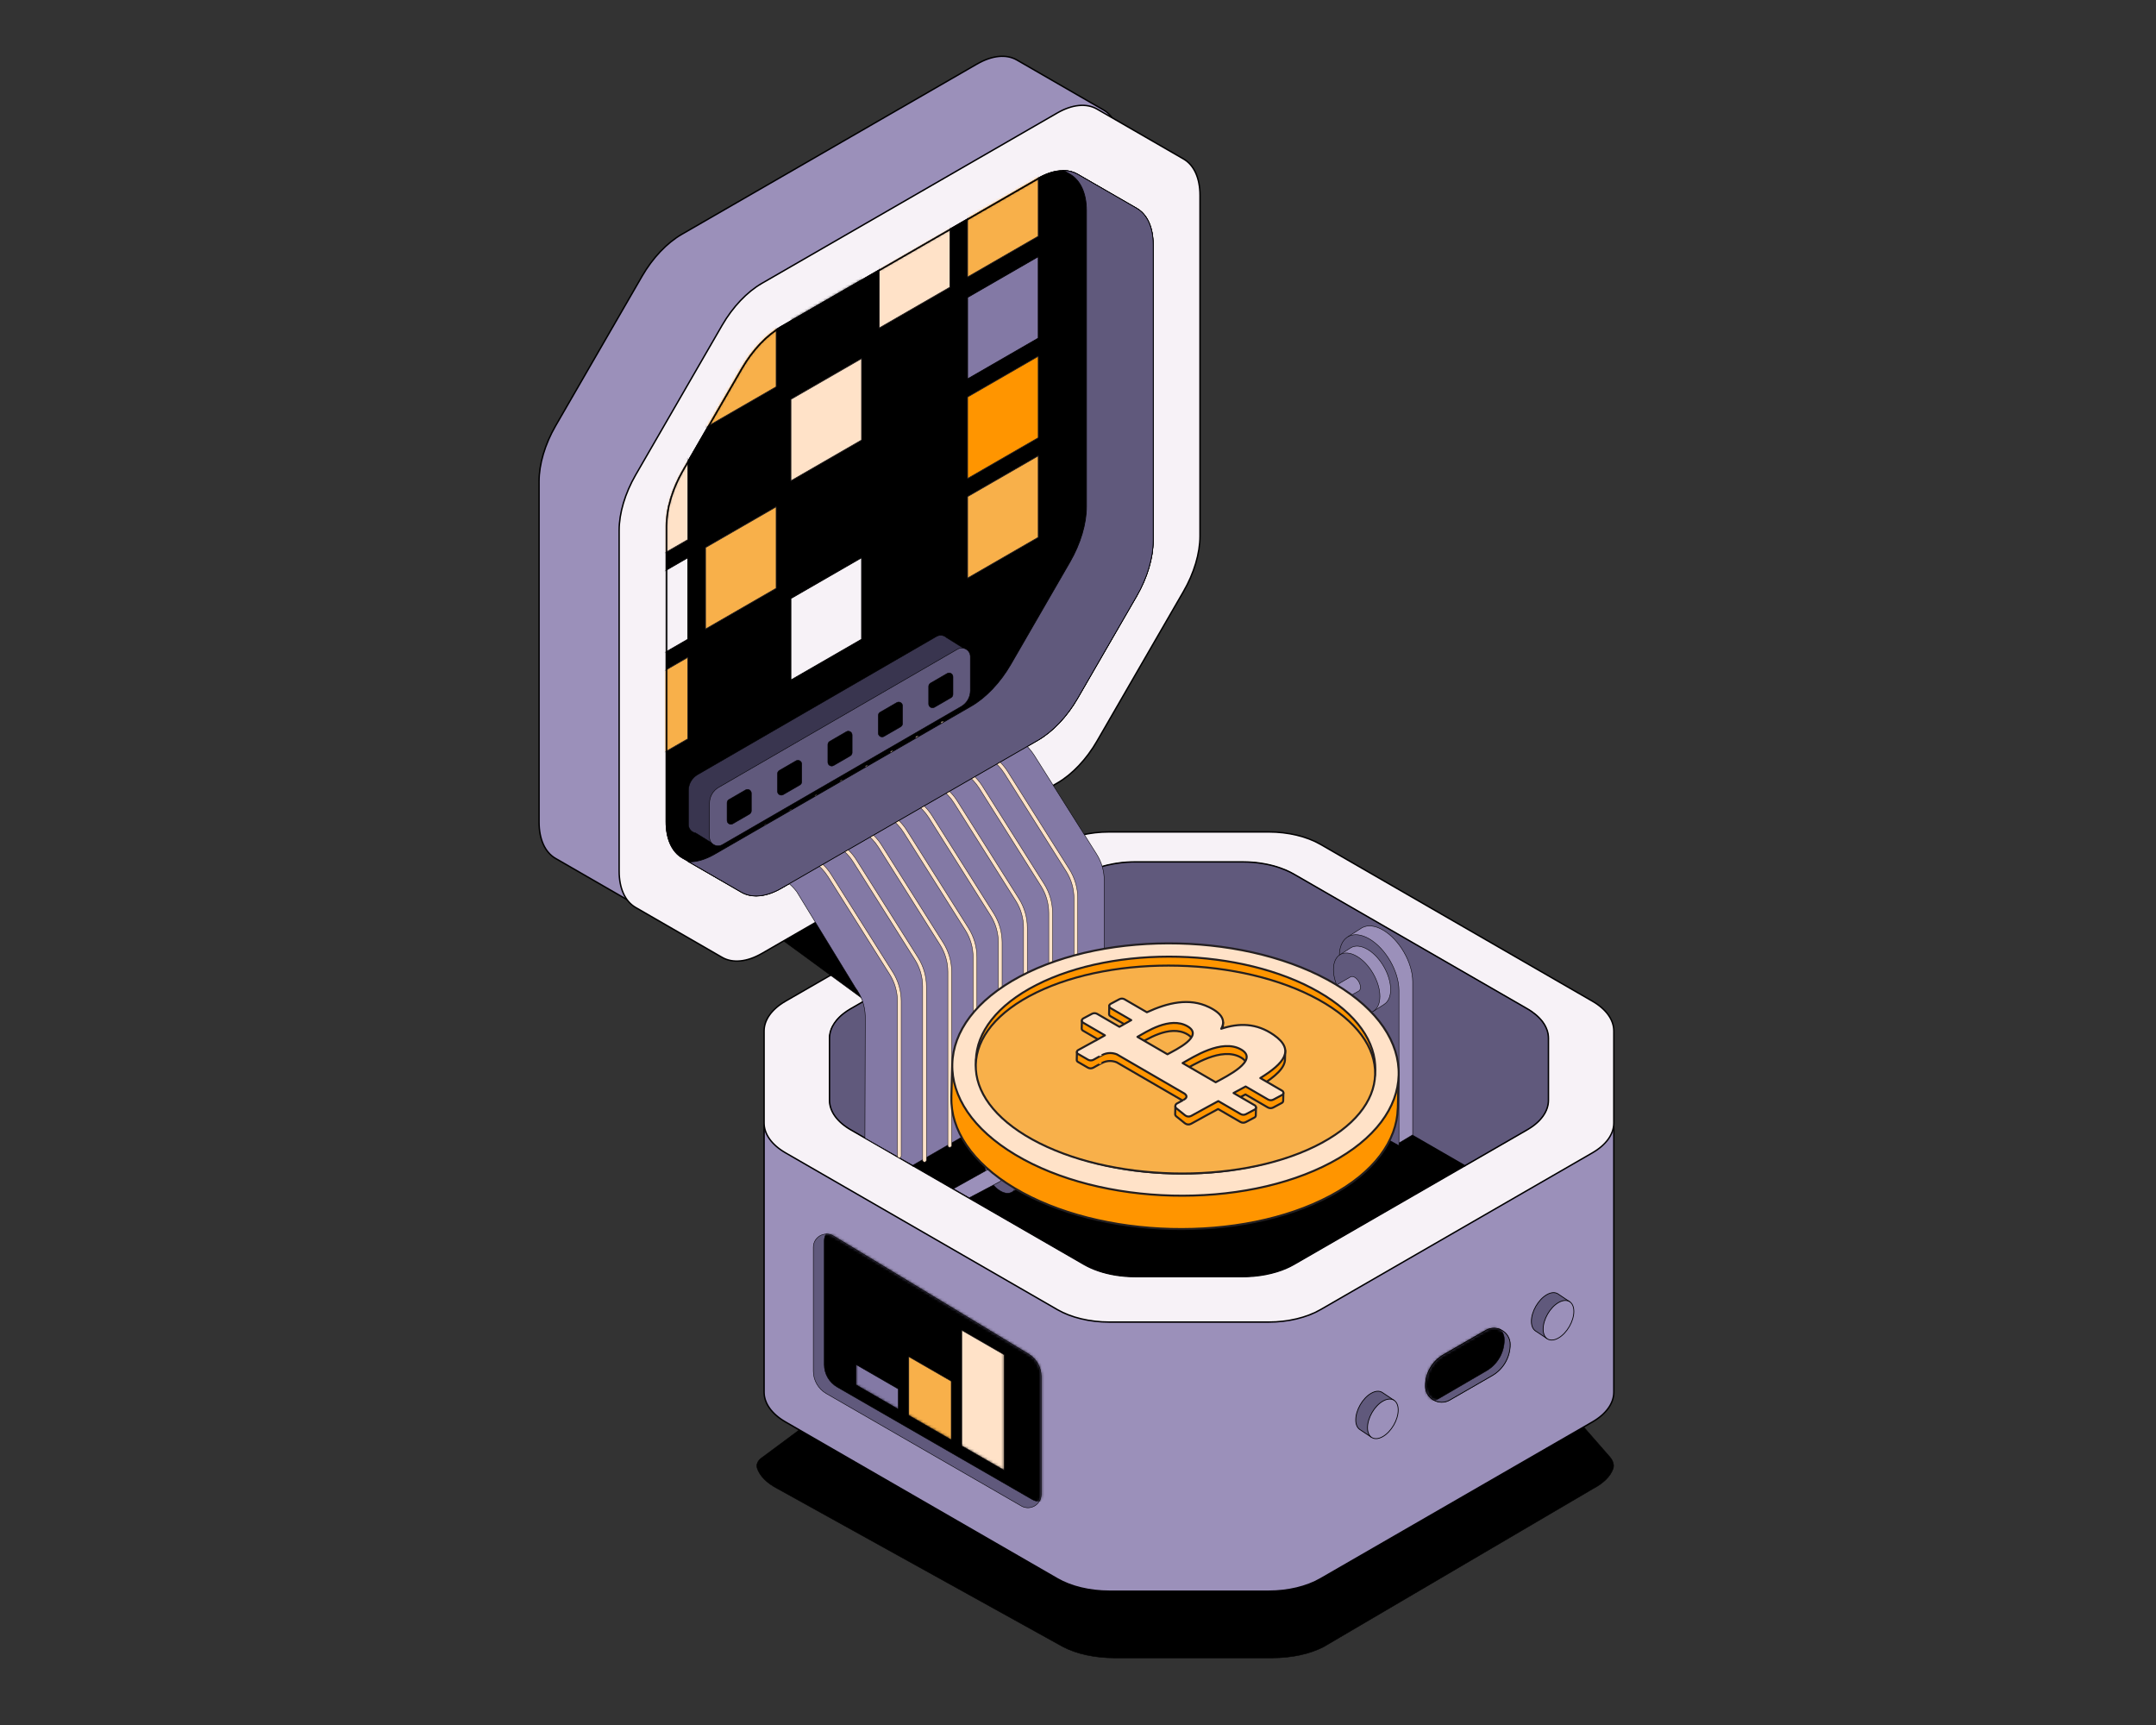 <svg width="800" height="640" viewBox="0 0 800 640" fill="none" xmlns="http://www.w3.org/2000/svg">
<rect x="0" y="0" width="800" height="640" fill="#333333" stroke="none"/>
<path d="M570.179 508.581L491.129 456.497C486.082 453.869 479.236 452.392 472.098 452.388H413.494C406.356 452.388 399.51 453.865 394.464 456.497L320.646 508.581C315.6 511.209 312.761 514.779 312.761 518.495L282.443 541.008C281.271 541.879 280.497 543.284 280.939 544.677C281.85 547.549 284.463 550.222 288.464 552.306L394.464 611.018C399.51 613.647 406.356 615.124 413.494 615.128H472.094C479.236 615.128 486.078 613.651 491.129 611.018L591.115 552.334C594.992 550.315 597.566 547.74 598.551 544.97C599.113 543.389 598.391 541.724 597.287 540.462L578.064 518.495C578.064 514.774 596.162 511.209 591.115 508.581H570.179Z" fill="black" stroke="black" stroke-width="0.173" stroke-miterlimit="10"/>
<path d="M362.582 23.721L252.997 86.922C247.464 90.112 242.16 95.709 238.246 102.476L206.133 158.045C202.224 164.812 200.023 172.201 200.023 178.584V304.986C200.023 311.365 202.224 316.219 206.133 318.477L238.246 337C242.16 339.254 247.469 338.731 252.997 335.541L362.582 272.34C368.116 269.151 373.42 263.553 377.333 256.787L409.447 201.222C413.361 194.451 415.556 187.062 415.556 180.684V54.282C415.556 47.898 413.356 43.049 409.447 40.79L377.338 22.267C373.424 20.008 368.12 20.537 362.587 23.726L362.582 23.721Z" fill="#9B90BA" stroke="black" stroke-width="0.524" stroke-miterlimit="10"/>
<path d="M590.863 407.856L489.953 349.659C484.86 346.722 477.95 345.071 470.745 345.066H411.597C404.392 345.066 397.483 346.717 392.389 349.659L291.479 407.856C286.385 410.793 283.521 414.782 283.521 418.934V516.488C283.521 520.645 286.385 524.629 291.479 527.566L392.389 585.763C397.483 588.7 404.392 590.351 411.597 590.356H470.741C477.95 590.356 484.855 588.705 489.953 585.763L590.863 527.566C595.957 524.629 598.822 520.64 598.822 516.488V418.934C598.822 414.777 595.961 410.793 590.868 407.856H590.863Z" fill="#9B90BA" stroke="black" stroke-width="0.524" stroke-miterlimit="10"/>
<path d="M590.863 371.451L489.953 313.253C484.86 310.317 477.95 308.666 470.745 308.661H411.597C404.392 308.661 397.483 310.312 392.389 313.253L291.479 371.451C286.385 374.387 283.521 378.376 283.521 382.529V416.638C283.521 420.796 286.385 424.78 291.479 427.717L392.389 485.914C397.483 488.851 404.392 490.501 411.597 490.506H470.741C477.95 490.506 484.855 488.855 489.953 485.914L590.863 427.717C595.957 424.78 598.822 420.791 598.822 416.638V382.529C598.822 378.372 595.961 374.387 590.868 371.451H590.863Z" fill="#F7F2F7" stroke="black" stroke-width="0.524" stroke-miterlimit="10"/>
<path d="M320.946 371.192L290.752 349.097L305.849 340.389L320.946 371.192Z" fill="black" stroke="black" stroke-width="0.175" stroke-miterlimit="10"/>
<path d="M392.293 41.92L282.708 105.121C277.175 108.31 271.871 113.908 267.957 120.675L235.844 176.244C231.935 183.01 229.734 190.399 229.734 196.782V323.184C229.734 329.563 231.935 334.417 235.844 336.676L267.957 355.199C271.871 357.453 277.18 356.929 282.708 353.74L392.293 290.539C397.827 287.349 403.131 281.752 407.044 274.985L439.158 219.421C443.072 212.649 445.267 205.261 445.267 198.882V72.475C445.267 66.092 443.067 61.243 439.158 58.984L407.049 40.461C403.135 38.202 397.831 38.731 392.298 41.92H392.293Z" fill="#F7F2F7" stroke="black" stroke-width="0.524" stroke-miterlimit="10"/>
<path d="M275.136 331.042L253.185 318.378C249.272 316.124 247.076 311.27 247.076 304.887V195.063C247.076 188.679 249.276 181.295 253.185 174.524L275.136 136.543C279.05 129.771 284.358 124.178 289.887 120.989L385.1 66.075C390.634 62.885 395.938 62.361 399.851 64.615L421.802 77.274C425.716 79.533 427.911 84.387 427.911 90.766V200.59C427.911 206.973 425.711 214.357 421.802 221.129L399.851 259.11C395.938 265.881 390.634 271.474 385.1 274.664L289.887 329.578C284.354 332.767 279.05 333.291 275.136 331.037V331.042Z" fill="white" stroke="#231F20" stroke-width="0.175" stroke-miterlimit="10"/>
<path d="M275.136 331.042L253.185 318.378C249.272 316.124 247.076 311.27 247.076 304.887V195.063C247.076 188.679 249.276 181.295 253.185 174.524L275.136 136.543C279.05 129.771 284.358 124.178 289.887 120.989L385.1 66.075C390.634 62.885 395.938 62.361 399.851 64.615L421.802 77.274C425.716 79.533 427.911 84.387 427.911 90.766V200.59C427.911 206.973 425.711 214.357 421.802 221.129L399.851 259.11C395.938 265.881 390.634 271.474 385.1 274.664L289.887 329.578C284.354 332.767 279.05 333.291 275.136 331.037V331.042Z" fill="black" stroke="black" stroke-width="0.175" stroke-miterlimit="10"/>
<path d="M421.805 77.28L399.854 64.621C398.309 63.732 396.544 63.279 394.634 63.251L397.031 64.635C400.945 66.893 403.14 71.747 403.14 78.126V187.95C403.14 194.334 400.94 201.722 397.031 208.489L375.08 246.47C371.167 253.242 365.863 258.835 360.33 262.024L265.116 316.938C261.769 318.87 258.511 319.814 255.585 319.768L275.134 331.047C279.048 333.301 284.356 332.777 289.885 329.588L385.098 274.673C390.632 271.484 395.936 265.891 399.849 259.12L421.8 221.138C425.709 214.367 427.909 206.978 427.909 200.6V90.776C427.909 84.392 425.714 79.538 421.8 77.284L421.805 77.28Z" fill="#60597C" stroke="black" stroke-width="0.28" stroke-miterlimit="10"/>
<path d="M307.786 408.216V385.189C307.786 381.083 310.614 377.151 315.646 374.247L402.237 324.308C407.269 321.408 414.094 319.776 421.21 319.776H461.137C468.257 319.776 475.078 321.408 480.11 324.308L566.701 374.247C571.733 377.146 574.556 381.083 574.556 385.189V408.216C574.556 412.322 571.729 416.254 566.701 419.158L480.11 469.097C475.078 471.997 468.253 473.629 461.137 473.629H421.21C414.09 473.629 407.269 471.997 402.237 469.097L315.646 419.158C310.614 416.259 307.791 412.322 307.786 408.216Z" fill="black" stroke="black" stroke-width="0.175" stroke-miterlimit="10"/>
<path d="M572.868 379.79C572.77 379.64 572.671 379.49 572.568 379.341" stroke="black" stroke-width="0.175" stroke-miterlimit="10"/>
<path d="M571.289 377.789C571.168 377.658 571.041 377.531 570.91 377.4C571.041 377.527 571.168 377.658 571.289 377.784V377.789Z" fill="#9B90BA" stroke="black" stroke-width="0.175" stroke-miterlimit="10"/>
<path d="M571.863 378.429C571.756 378.298 571.643 378.172 571.526 378.041C571.643 378.167 571.756 378.298 571.863 378.429Z" fill="#9B90BA" stroke="black" stroke-width="0.175" stroke-miterlimit="10"/>
<path d="M573.043 380.065C573.043 380.065 573.016 380.027 573.005 380.01C573.005 380.01 573.032 380.048 573.043 380.065Z" fill="#9B90BA" stroke="black" stroke-width="0.175" stroke-miterlimit="10"/>
<path d="M570.673 377.172C570.638 377.143 570.609 377.108 570.574 377.079" stroke="black" stroke-width="0.175" stroke-miterlimit="10"/>
<path d="M572.379 379.095C572.276 378.959 572.178 378.824 572.07 378.693C572.178 378.828 572.281 378.959 572.379 379.095Z" fill="#9B90BA" stroke="black" stroke-width="0.175" stroke-miterlimit="10"/>
<path d="M308.079 382.9C308.023 383.124 307.971 383.353 307.934 383.578C307.976 383.349 308.023 383.124 308.079 382.9Z" stroke="black" stroke-width="0.175" stroke-miterlimit="10"/>
<path d="M308.689 381.231C308.669 381.271 308.659 381.31 308.64 381.345C308.654 381.305 308.669 381.266 308.689 381.231Z" stroke="black" stroke-width="0.175" stroke-miterlimit="10"/>
<path d="M308.292 382.226C308.277 382.266 308.262 382.305 308.247 382.345" stroke="black" stroke-width="0.175" stroke-miterlimit="10"/>
<path d="M308.249 382.34C308.188 382.527 308.132 382.714 308.085 382.901" stroke="black" stroke-width="0.175" stroke-miterlimit="10"/>
<path d="M308.557 381.535C308.487 381.698 308.426 381.862 308.365 382.026" stroke="black" stroke-width="0.175" stroke-miterlimit="10"/>
<path d="M307.904 383.783C307.876 383.952 307.858 384.12 307.839 384.293C307.858 384.125 307.876 383.952 307.904 383.783Z" stroke="black" stroke-width="0.175" stroke-miterlimit="10"/>
<path d="M307.82 384.496C307.82 384.535 307.811 384.574 307.811 384.617C307.811 384.579 307.82 384.54 307.82 384.496Z" stroke="black" stroke-width="0.175" stroke-miterlimit="10"/>
<path d="M421.206 473.627C416.314 473.627 411.558 472.855 407.429 471.429C411.558 472.855 416.309 473.627 421.206 473.627ZM421.206 473.627H461.133C461.578 473.627 462.022 473.622 462.462 473.608" stroke="black" stroke-width="0.175" stroke-miterlimit="10"/>
<path d="M465.095 473.458C464.224 473.533 463.349 473.585 462.464 473.608" stroke="black" stroke-width="0.175" stroke-miterlimit="10"/>
<path d="M477.096 470.591C476.038 471.045 474.924 471.447 473.768 471.802C474.924 471.447 476.038 471.04 477.096 470.591Z" stroke="black" stroke-width="0.175" stroke-miterlimit="10"/>
<path d="M570.91 377.404C571.041 377.531 571.168 377.661 571.289 377.788C571.168 377.657 571.041 377.531 570.91 377.404Z" fill="#9B90BA" stroke="black" stroke-width="0.175" stroke-miterlimit="10"/>
<path d="M571.863 378.429C571.756 378.298 571.643 378.172 571.526 378.041C571.643 378.167 571.756 378.298 571.863 378.429Z" fill="#9B90BA" stroke="black" stroke-width="0.175" stroke-miterlimit="10"/>
<path d="M417.685 319.909C417.83 319.9 417.979 319.886 418.125 319.876C417.979 319.886 417.83 319.895 417.685 319.909Z" fill="#9B90BA" stroke="black" stroke-width="0.175" stroke-miterlimit="10"/>
<path d="M566.698 374.245C566.979 374.409 567.255 374.577 567.522 374.745" stroke="black" stroke-width="0.175" stroke-miterlimit="10"/>
<path d="M570.587 377.077C570.47 376.97 570.348 376.862 570.227 376.754C570.381 376.89 570.531 377.026 570.676 377.166C570.643 377.138 570.615 377.105 570.582 377.077H570.587Z" fill="#9B90BA" stroke="black" stroke-width="0.175" stroke-miterlimit="10"/>
<path d="M478.468 323.446C478.58 323.502 478.692 323.558 478.8 323.609C478.688 323.553 478.58 323.497 478.468 323.446Z" fill="#9B90BA" stroke="black" stroke-width="0.175" stroke-miterlimit="10"/>
<path d="M569.294 375.978C569.06 375.796 568.812 375.614 568.563 375.436C569.074 375.801 569.556 376.175 570.01 376.563C569.781 376.367 569.542 376.17 569.294 375.978Z" fill="#9B90BA" stroke="black" stroke-width="0.175" stroke-miterlimit="10"/>
<path d="M470.184 320.676C470.802 320.802 471.405 320.947 472.005 321.101" stroke="black" stroke-width="0.175" stroke-miterlimit="10"/>
<path d="M465.097 319.943C465.532 319.981 465.967 320.023 466.398 320.074C465.967 320.023 465.537 319.981 465.101 319.943H465.097Z" fill="#9B90BA" stroke="black" stroke-width="0.175" stroke-miterlimit="10"/>
<path d="M572.868 379.79C572.77 379.64 572.671 379.49 572.568 379.341" stroke="black" stroke-width="0.175" stroke-miterlimit="10"/>
<path d="M567.757 374.894C567.953 375.02 568.145 375.151 568.333 375.282" stroke="black" stroke-width="0.175" stroke-miterlimit="10"/>
<path d="M572.379 379.095C572.281 378.959 572.178 378.824 572.07 378.693C572.178 378.828 572.281 378.959 572.379 379.095Z" fill="#9B90BA" stroke="black" stroke-width="0.175" stroke-miterlimit="10"/>
<path d="M573.393 380.684C573.281 380.473 573.164 380.263 573.038 380.057C573.028 380.043 573.014 380.024 573.005 380.01C573.141 380.235 573.272 380.459 573.393 380.688V380.684Z" fill="#9B90BA" stroke="black" stroke-width="0.175" stroke-miterlimit="10"/>
<path d="M462.906 319.812C463.056 319.817 463.201 319.827 463.351 319.831C463.201 319.822 463.056 319.817 462.906 319.812Z" fill="#9B90BA" stroke="black" stroke-width="0.175" stroke-miterlimit="10"/>
<path d="M308.291 382.226C308.277 382.263 308.263 382.301 308.249 382.338C308.188 382.525 308.132 382.712 308.085 382.899C308.141 382.675 308.211 382.451 308.286 382.226H308.291Z" fill="#9B90BA" stroke="black" stroke-width="0.175" stroke-miterlimit="10"/>
<path d="M310.96 377.902C310.754 378.126 310.557 378.351 310.37 378.575C310.74 378.126 311.147 377.687 311.592 377.256C311.372 377.467 311.161 377.682 310.96 377.902Z" fill="#9B90BA" stroke="black" stroke-width="0.175" stroke-miterlimit="10"/>
<path d="M307.904 383.783C307.876 383.952 307.858 384.12 307.839 384.293C307.858 384.125 307.876 383.952 307.904 383.783Z" fill="#9B90BA" stroke="black" stroke-width="0.175" stroke-miterlimit="10"/>
<path d="M307.807 384.613C307.793 384.805 307.788 384.996 307.788 385.188C307.788 384.959 307.802 384.725 307.816 384.496C307.816 384.534 307.807 384.571 307.807 384.613Z" fill="#9B90BA" stroke="black" stroke-width="0.175" stroke-miterlimit="10"/>
<path d="M308.079 382.9C308.023 383.124 307.976 383.353 307.934 383.578C307.976 383.349 308.023 383.124 308.079 382.9Z" fill="#9B90BA" stroke="black" stroke-width="0.175" stroke-miterlimit="10"/>
<path d="M308.557 381.535C308.487 381.698 308.426 381.862 308.365 382.026" stroke="black" stroke-width="0.175" stroke-miterlimit="10"/>
<path d="M406.321 322.375C406.138 322.445 405.96 322.52 405.782 322.595C407.397 321.94 409.125 321.388 410.936 320.953C409.326 321.337 407.776 321.814 406.321 322.375Z" fill="#9B90BA" stroke="black" stroke-width="0.175" stroke-miterlimit="10"/>
<path d="M311.603 377.249C311.603 377.249 311.645 377.212 311.666 377.191C311.645 377.212 311.624 377.228 311.603 377.249Z" fill="#9B90BA" stroke="black" stroke-width="0.175" stroke-miterlimit="10"/>
<path d="M308.953 380.685C308.86 380.867 308.766 381.049 308.686 381.232C308.668 381.269 308.658 381.307 308.64 381.339C308.738 381.119 308.841 380.9 308.953 380.685Z" fill="#9B90BA" stroke="black" stroke-width="0.175" stroke-miterlimit="10"/>
<path d="M307.827 384.499C307.832 384.428 307.841 384.361 307.846 384.295C307.841 384.361 307.832 384.432 307.827 384.499Z" stroke="black" stroke-width="0.175" stroke-miterlimit="10"/>
<path d="M307.911 383.787C307.921 383.72 307.93 383.649 307.944 383.583" stroke="black" stroke-width="0.175" stroke-miterlimit="10"/>
<path d="M415.948 320.071C416.519 320.006 417.1 319.954 417.68 319.908C417.1 319.95 416.519 320.001 415.948 320.071Z" stroke="black" stroke-width="0.175" stroke-miterlimit="10"/>
<path d="M478.815 323.609C479.26 323.834 479.696 324.063 480.117 324.306" stroke="black" stroke-width="0.175" stroke-miterlimit="10"/>
<path d="M418.116 319.877C418.701 319.84 419.287 319.807 419.872 319.789C419.282 319.807 418.697 319.84 418.116 319.877Z" stroke="black" stroke-width="0.175" stroke-miterlimit="10"/>
<path d="M311.586 377.262C311.586 377.262 311.599 377.249 311.606 377.242C311.606 377.242 311.593 377.255 311.586 377.262Z" stroke="black" stroke-width="0.175" stroke-miterlimit="10"/>
<path d="M413.399 320.444C414.237 320.299 415.085 320.172 415.946 320.074" stroke="black" stroke-width="0.175" stroke-miterlimit="10"/>
<path d="M463.349 319.831C463.934 319.859 464.514 319.891 465.095 319.943C464.519 319.891 463.934 319.859 463.349 319.831Z" stroke="black" stroke-width="0.175" stroke-miterlimit="10"/>
<path d="M308.292 382.232C308.316 382.165 308.34 382.098 308.364 382.031" stroke="black" stroke-width="0.175" stroke-miterlimit="10"/>
<path d="M308.556 381.54C308.584 381.473 308.613 381.406 308.642 381.339" stroke="black" stroke-width="0.175" stroke-miterlimit="10"/>
<path d="M461.137 319.774C461.731 319.774 462.321 319.788 462.906 319.812C462.316 319.788 461.727 319.774 461.137 319.774Z" stroke="black" stroke-width="0.175" stroke-miterlimit="10"/>
<path d="M567.532 374.744C567.613 374.796 567.689 374.848 567.77 374.896C567.689 374.844 567.613 374.792 567.532 374.744Z" stroke="black" stroke-width="0.175" stroke-miterlimit="10"/>
<path d="M405.789 322.589C404.89 322.953 404.024 323.346 403.205 323.772C403.533 323.599 403.87 323.435 404.207 323.271C404.717 323.028 405.246 322.804 405.784 322.584L405.789 322.589Z" stroke="black" stroke-width="0.175" stroke-miterlimit="10"/>
<path d="M313.058 375.979C312.557 376.372 312.089 376.774 311.653 377.19C311.859 376.989 312.075 376.793 312.299 376.601C312.543 376.391 312.796 376.185 313.058 375.979Z" stroke="black" stroke-width="0.175" stroke-miterlimit="10"/>
<path d="M574.523 384.42C574.547 384.678 574.556 384.93 574.556 385.187C574.556 384.93 574.547 384.673 574.523 384.42Z" stroke="black" stroke-width="0.175" stroke-miterlimit="10"/>
<path d="M478.478 323.446C477.355 322.899 476.166 322.403 474.916 321.973C475.665 322.23 476.395 322.51 477.102 322.814C477.575 323.015 478.029 323.231 478.478 323.45V323.446Z" stroke="black" stroke-width="0.175" stroke-miterlimit="10"/>
<path d="M473.772 321.593C473.197 321.415 472.602 321.252 472.003 321.102C472.204 321.153 472.406 321.2 472.602 321.256C472.995 321.364 473.389 321.476 473.772 321.598V321.593Z" stroke="black" stroke-width="0.175" stroke-miterlimit="10"/>
<path d="M572.859 379.794C572.907 379.866 572.959 379.941 573.002 380.013C572.954 379.937 572.907 379.866 572.859 379.794Z" stroke="black" stroke-width="0.175" stroke-miterlimit="10"/>
<path d="M568.345 375.282C568.421 375.334 568.497 375.387 568.573 375.439" stroke="black" stroke-width="0.175" stroke-miterlimit="10"/>
<path d="M570.669 377.166C570.75 377.246 570.83 377.322 570.911 377.403C570.83 377.322 570.754 377.241 570.669 377.166Z" stroke="black" stroke-width="0.175" stroke-miterlimit="10"/>
<path d="M572.384 379.094C572.445 379.179 572.511 379.263 572.568 379.348C572.506 379.263 572.445 379.179 572.384 379.094Z" stroke="black" stroke-width="0.175" stroke-miterlimit="10"/>
<path d="M570.003 376.565C570.079 376.631 570.15 376.693 570.221 376.759C570.15 376.693 570.079 376.627 570.003 376.565Z" stroke="black" stroke-width="0.175" stroke-miterlimit="10"/>
<path d="M571.297 377.788C571.377 377.873 571.453 377.958 571.533 378.043C571.457 377.958 571.377 377.873 571.297 377.788Z" stroke="black" stroke-width="0.175" stroke-miterlimit="10"/>
<path d="M571.863 378.429C571.934 378.514 572.01 378.604 572.076 378.688C572.005 378.604 571.934 378.514 571.863 378.429Z" stroke="black" stroke-width="0.175" stroke-miterlimit="10"/>
<path d="M570.911 377.409C570.83 377.329 570.754 377.248 570.669 377.172C570.75 377.253 570.83 377.329 570.911 377.409Z" fill="#9B90BA" stroke="black" stroke-width="0.175" stroke-miterlimit="10"/>
<path d="M571.533 378.043C571.457 377.958 571.377 377.873 571.297 377.788C571.377 377.873 571.453 377.958 571.533 378.043Z" fill="#9B90BA" stroke="black" stroke-width="0.175" stroke-miterlimit="10"/>
<path d="M573.002 380.013C572.954 379.937 572.907 379.866 572.859 379.794C572.907 379.87 572.959 379.941 573.002 380.013Z" fill="#9B90BA" stroke="black" stroke-width="0.175" stroke-miterlimit="10"/>
<path d="M572.568 379.348C572.506 379.263 572.445 379.179 572.384 379.094C572.445 379.179 572.511 379.263 572.572 379.348H572.568Z" fill="#9B90BA" stroke="black" stroke-width="0.175" stroke-miterlimit="10"/>
<path d="M572.076 378.688C572.005 378.604 571.934 378.514 571.863 378.429C571.934 378.514 572.01 378.604 572.08 378.688H572.076Z" fill="#9B90BA" stroke="black" stroke-width="0.175" stroke-miterlimit="10"/>
<path d="M307.944 383.58C307.93 383.646 307.921 383.717 307.911 383.783" stroke="black" stroke-width="0.175" stroke-miterlimit="10"/>
<path d="M307.846 384.29C307.841 384.361 307.832 384.428 307.827 384.494C307.832 384.423 307.841 384.356 307.846 384.29Z" stroke="black" stroke-width="0.175" stroke-miterlimit="10"/>
<path d="M308.642 381.339C308.613 381.406 308.584 381.473 308.556 381.54" stroke="black" stroke-width="0.175" stroke-miterlimit="10"/>
<path d="M308.364 382.031C308.34 382.098 308.316 382.165 308.292 382.232" stroke="black" stroke-width="0.175" stroke-miterlimit="10"/>
<path d="M461.137 391.402H421.21C414.095 391.402 407.269 393.034 402.237 395.934L338.81 432.512L402.237 469.091C403.81 469.998 405.556 470.779 407.433 471.429C411.562 472.855 416.314 473.627 421.21 473.627H461.137C461.582 473.627 462.027 473.622 462.467 473.608C463.352 473.585 464.227 473.533 465.098 473.458C468.141 473.197 471.071 472.635 473.772 471.803C474.928 471.448 476.043 471.041 477.101 470.592C478.159 470.138 479.165 469.643 480.111 469.095L543.529 432.522C517.72 417.632 480.111 395.938 480.111 395.938C475.078 393.039 468.258 391.407 461.137 391.407V391.402Z" stroke="black" stroke-width="0.524" stroke-miterlimit="10"/>
<path d="M574.526 384.42C574.503 384.163 574.47 383.911 574.428 383.658C574.255 382.648 573.908 381.652 573.398 380.689C573.277 380.46 573.15 380.235 573.01 380.011C572.963 379.936 572.916 379.866 572.869 379.796C572.771 379.646 572.673 379.496 572.57 379.347C572.509 379.262 572.448 379.178 572.382 379.094C572.284 378.958 572.181 378.823 572.073 378.692C572.003 378.603 571.933 378.519 571.858 378.435C571.75 378.304 571.638 378.178 571.521 378.047C571.446 377.962 571.367 377.878 571.287 377.794C571.165 377.663 571.039 377.537 570.908 377.411C570.828 377.331 570.749 377.252 570.669 377.177C570.524 377.036 570.369 376.901 570.22 376.765C570.149 376.7 570.079 376.634 570.004 376.574C569.555 376.185 569.073 375.811 568.558 375.447C568.483 375.395 568.408 375.344 568.333 375.292C568.146 375.161 567.954 375.03 567.757 374.904C567.678 374.853 567.603 374.801 567.523 374.754C567.256 374.586 566.98 374.418 566.699 374.254L480.109 324.315C479.687 324.072 479.252 323.843 478.807 323.618C478.695 323.562 478.587 323.506 478.475 323.455C478.026 323.235 477.572 323.02 477.099 322.819C476.392 322.519 475.662 322.234 474.913 321.977C474.538 321.846 474.159 321.724 473.77 321.603C473.386 321.486 472.993 321.369 472.6 321.261C472.403 321.21 472.202 321.159 472.001 321.107C471.402 320.953 470.798 320.808 470.18 320.682C468.949 320.429 467.68 320.223 466.393 320.074C465.962 320.022 465.526 319.98 465.091 319.943C464.515 319.891 463.93 319.859 463.345 319.831C463.195 319.821 463.05 319.817 462.9 319.812C462.31 319.788 461.721 319.774 461.131 319.774H421.204C420.759 319.774 420.314 319.779 419.874 319.793C419.284 319.812 418.699 319.845 418.119 319.882C417.974 319.891 417.824 319.901 417.679 319.915C417.098 319.961 416.518 320.008 415.947 320.078C415.085 320.177 414.238 320.303 413.4 320.448C412.562 320.593 411.743 320.766 410.938 320.958C409.126 321.392 407.398 321.944 405.783 322.599C405.245 322.819 404.716 323.043 404.206 323.286C403.864 323.445 403.532 323.614 403.204 323.787C402.876 323.96 402.553 324.133 402.24 324.315L315.649 374.254C314.704 374.796 313.842 375.376 313.056 375.989C312.794 376.195 312.541 376.401 312.297 376.611C312.073 376.803 311.862 376.999 311.651 377.2C311.633 377.219 311.614 377.233 311.595 377.252C311.595 377.252 311.586 377.261 311.581 377.266C311.136 377.696 310.729 378.135 310.359 378.584C309.798 379.267 309.329 379.973 308.946 380.693C308.833 380.909 308.73 381.128 308.632 381.348C308.604 381.414 308.576 381.479 308.548 381.544C308.477 381.708 308.417 381.872 308.356 382.036C308.332 382.101 308.309 382.166 308.285 382.232C308.211 382.456 308.14 382.681 308.084 382.905C308.028 383.13 307.981 383.359 307.939 383.588C307.925 383.654 307.916 383.724 307.906 383.789C307.878 383.957 307.859 384.126 307.841 384.299C307.836 384.364 307.827 384.434 307.822 384.5C307.803 384.729 307.794 384.958 307.794 385.192V408.218C307.794 412.324 310.621 416.257 315.654 419.161L338.817 432.522L402.244 395.943C407.277 393.044 414.102 391.412 421.218 391.412H461.145C468.265 391.412 475.086 393.044 480.118 395.943C480.118 395.943 517.728 417.637 543.536 432.526L566.709 419.161C571.741 416.262 574.564 412.324 574.564 408.218V385.192C574.564 384.935 574.555 384.678 574.531 384.425L574.526 384.42Z" fill="#60597C" stroke="black" stroke-width="0.524" stroke-miterlimit="10"/>
<path d="M513.112 345.038C510.083 343.289 507.34 343.116 505.341 344.239L505.323 344.248C505.28 344.271 505.243 344.3 505.201 344.328L500.178 347.545L502.083 350.846C502.074 351.038 502.06 351.221 502.06 351.422C502.06 354.854 503.235 358.647 505.149 362.042L503.427 374.64L519.104 424.078L524.188 421.025V364.179C524.188 357.131 519.235 348.56 513.126 345.038H513.112Z" fill="#9B90BA" stroke="black" stroke-width="0.175" stroke-miterlimit="10"/>
<path d="M508.027 348.298C502.241 344.959 497.494 347.349 497.007 353.596L497.288 412.958L519.089 425.028V367.438C519.089 360.391 514.136 351.819 508.027 348.298Z" fill="#60597C" stroke="black" stroke-width="0.175" stroke-miterlimit="10"/>
<path d="M360.322 262.024L378.743 274.935C380.742 276.334 382.437 278.115 383.738 280.178L406.901 316.873C408.755 319.81 409.738 323.209 409.738 326.679V391.405L338.694 432.332L320.933 422.222L321.06 377.076C320.98 373.251 319.702 369.543 317.413 366.475L295.659 330.883C294.1 328.798 292.12 327.063 289.84 325.8L271.354 313.436L360.313 262.024H360.322Z" fill="#8379A5" stroke="black" stroke-width="0.175" stroke-miterlimit="10"/>
<path d="M399.21 398.396C398.822 398.396 398.508 398.083 398.508 397.694V333.292C398.508 329.738 397.506 326.268 395.606 323.265L372.733 287.033C371.394 284.915 369.676 283.109 367.625 281.674L349.387 268.893C349.069 268.669 348.994 268.234 349.214 267.916C349.434 267.598 349.874 267.523 350.192 267.743L368.431 280.523C370.636 282.071 372.485 284.007 373.922 286.285L396.795 322.517C398.836 325.749 399.913 329.476 399.913 333.292V397.694C399.913 398.083 399.599 398.396 399.21 398.396Z" fill="#FFE2C8" stroke="#231F20" stroke-width="0.175" stroke-linejoin="round"/>
<path d="M389.856 403.847C389.467 403.847 389.154 403.534 389.154 403.146V338.743C389.154 335.189 388.152 331.723 386.251 328.717L363.378 292.484C362.039 290.366 360.321 288.561 358.271 287.125L340.033 274.345C339.714 274.12 339.639 273.685 339.859 273.367C340.084 273.049 340.519 272.974 340.838 273.194L359.076 285.975C361.281 287.523 363.13 289.459 364.567 291.736L387.44 327.968C389.481 331.2 390.558 334.927 390.558 338.743V403.146C390.558 403.534 390.244 403.847 389.856 403.847Z" fill="#FFE2C8" stroke="#231F20" stroke-width="0.175" stroke-linejoin="round"/>
<path d="M380.496 409.305C380.107 409.305 379.793 408.992 379.793 408.604V344.201C379.793 340.647 378.792 337.182 376.891 334.175L354.018 297.942C352.679 295.824 350.961 294.019 348.911 292.583L330.672 279.803C330.354 279.578 330.279 279.143 330.499 278.825C330.719 278.507 331.159 278.432 331.477 278.652L349.716 291.433C351.921 292.981 353.77 294.917 355.207 297.194L378.08 333.426C380.121 336.658 381.198 340.385 381.198 344.201V408.604C381.198 408.992 380.884 409.305 380.496 409.305Z" fill="#FFE2C8" stroke="#231F20" stroke-width="0.175" stroke-linejoin="round"/>
<path d="M371.142 414.763C370.754 414.763 370.44 414.449 370.44 414.061V349.658C370.44 346.104 369.438 342.634 367.538 339.632L344.665 303.4C343.326 301.281 341.608 299.476 339.557 298.041L321.324 285.26C321.005 285.036 320.93 284.601 321.15 284.283C321.37 283.965 321.81 283.89 322.129 284.11L340.362 296.89C342.567 298.438 344.417 300.374 345.854 302.651L368.727 338.884C370.768 342.115 371.844 345.842 371.844 349.658V414.061C371.844 414.449 371.531 414.763 371.142 414.763Z" fill="#FFE2C8" stroke="#231F20" stroke-width="0.175" stroke-linejoin="round"/>
<path d="M361.782 420.216C361.393 420.216 361.08 419.902 361.08 419.514V355.111C361.08 351.557 360.078 348.087 358.177 345.085L335.304 308.853C333.965 306.734 332.247 304.929 330.197 303.494L311.963 290.713C311.645 290.489 311.57 290.054 311.79 289.736C312.015 289.418 312.45 289.343 312.768 289.563L331.002 302.343C333.207 303.891 335.056 305.827 336.493 308.105L359.366 344.337C361.407 347.568 362.484 351.295 362.484 355.111V419.514C362.484 419.902 362.17 420.216 361.782 420.216Z" fill="#FFE2C8" stroke="#231F20" stroke-width="0.175" stroke-linejoin="round"/>
<path d="M352.417 425.672C352.028 425.672 351.714 425.359 351.714 424.971V360.568C351.714 357.014 350.713 353.544 348.812 350.542L325.939 314.309C324.6 312.191 322.882 310.386 320.832 308.95L302.598 296.17C302.28 295.945 302.205 295.51 302.425 295.192C302.645 294.874 303.085 294.8 303.403 295.019L321.637 307.8C323.842 309.348 325.691 311.284 327.128 313.561L350.001 349.794C352.042 353.025 353.119 356.752 353.119 360.568V424.971C353.119 425.359 352.805 425.672 352.417 425.672Z" fill="#FFE2C8" stroke="#231F20" stroke-width="0.175" stroke-linejoin="round"/>
<path d="M343.055 431.131C342.667 431.131 342.353 430.817 342.353 430.429V366.026C342.353 362.472 341.351 359.003 339.45 356L316.578 319.768C315.239 317.649 313.521 315.844 311.47 314.409L293.232 301.628C292.913 301.404 292.839 300.969 293.059 300.651C293.279 300.333 293.719 300.258 294.037 300.478L312.275 313.258C314.48 314.806 316.329 316.742 317.767 319.02L340.64 355.252C342.681 358.483 343.757 362.21 343.757 366.026V430.429C343.757 430.817 343.444 431.131 343.055 431.131Z" fill="#FFE2C8" stroke="#231F20" stroke-width="0.175" stroke-linejoin="round"/>
<path d="M333.701 429.581C333.312 429.581 332.999 429.268 332.999 428.88V371.478C332.999 367.924 331.997 364.454 330.096 361.451L307.223 325.219C305.884 323.101 304.166 321.296 302.116 319.86L283.882 307.079C283.564 306.855 283.489 306.42 283.709 306.102C283.934 305.784 284.369 305.709 284.687 305.929L302.926 318.71C305.131 320.257 306.98 322.193 308.417 324.471L331.29 360.703C333.331 363.935 334.408 367.662 334.408 371.478V428.88C334.408 429.268 334.094 429.581 333.705 429.581H333.701Z" fill="#FFE2C8" stroke="#231F20" stroke-width="0.175" stroke-linejoin="round"/>
<path d="M516 367.121C516 361.626 512.137 354.948 507.377 352.203C505.017 350.842 502.878 350.707 501.319 351.581L501.305 351.591C501.272 351.609 501.239 351.633 501.207 351.651L497.293 354.158L498.777 356.73C498.772 356.88 498.758 357.02 498.758 357.179C498.758 362.674 502.62 369.351 507.381 372.096C507.508 372.167 507.625 372.223 507.751 372.288L509.469 375.267L513.645 372.597V372.587C515.101 371.648 516.004 369.772 516.004 367.125L516 367.121Z" fill="#9B90BA" stroke="black" stroke-width="0.175" stroke-miterlimit="10"/>
<path d="M512.029 369.663C512.029 375.158 508.167 377.384 503.406 374.634C498.645 371.889 494.783 365.206 494.783 359.716C494.783 354.222 498.645 351.996 503.406 354.745C508.167 357.495 512.029 364.173 512.029 369.663Z" fill="#60597C" stroke="black" stroke-width="0.175" stroke-miterlimit="10"/>
<path d="M504.801 366.302C504.801 364.932 503.841 363.272 502.652 362.584C502.062 362.243 501.533 362.21 501.145 362.43C501.135 362.435 501.131 362.44 501.121 362.444L487.4 370.408L493.243 373.775L504.22 367.658C504.586 367.42 504.81 366.952 504.81 366.298L504.801 366.302Z" fill="#9B90BA" stroke="black" stroke-width="0.175" stroke-miterlimit="10"/>
<path d="M510.569 398.855L507.793 398.687C504.502 391.256 497.939 384.153 488.085 378.129C457.876 359.676 408.175 358.414 377.077 375.319C366.932 380.832 360.023 387.599 356.362 394.852L353.581 394.838L353.263 406.749H353.281C352.991 418.337 360.364 430.112 375.466 439.338C405.675 457.791 455.376 459.054 486.474 442.149C502.026 433.699 509.979 422.307 510.27 410.724H510.293L510.569 398.855Z" fill="#FF9500" stroke="#231F20" stroke-width="0.175" stroke-linejoin="round"/>
<path d="M488.389 366.148C518.597 384.601 517.881 413.262 486.779 430.167C455.68 447.068 405.979 445.81 375.77 427.357C345.562 408.904 346.283 380.243 377.381 363.338C408.479 346.437 458.18 347.695 488.389 366.148Z" fill="#FFE2C8" stroke="#231F20" stroke-width="0.28" stroke-linejoin="round"/>
<path d="M482.469 368.907C509.508 384.793 508.895 409.428 481.088 423.924C453.281 438.421 408.822 437.294 381.778 421.409C354.739 405.523 355.352 380.888 383.159 366.391C410.966 351.894 455.425 353.021 482.469 368.907Z" fill="#FF9500" stroke="#231F20" stroke-width="0.175" stroke-linejoin="round"/>
<path d="M482.39 371.651C509.449 386.91 508.854 410.526 481.066 424.391C453.277 438.261 408.814 437.134 381.756 421.875C354.698 406.616 355.292 383.001 383.081 369.135C410.869 355.265 455.332 356.392 482.39 371.651Z" fill="#F8B04A" stroke="#231F20" stroke-width="0.28" stroke-linejoin="round"/>
<path d="M470.031 405.172L461.848 402.684H461.838C467.208 399.289 470.761 396.091 470.611 392.808L470.681 389.946L470.419 389.525L469.506 389.941C468.851 389.044 467.887 388.132 466.581 387.206C460.481 382.875 454.325 382.866 448.08 384.975C448.618 384.021 448.857 383.062 448.698 382.108L448.82 379.868L447.532 379.836C446.718 378.924 445.472 378.035 443.712 377.17C436.849 373.799 429.355 375.585 421.953 379.055L414.112 374.406C413.7 374.163 413.223 374.093 412.769 374.191L412.736 373.869L408.813 373.771L408.738 376.763C408.719 377.067 408.86 377.381 409.159 377.558L416.453 381.879C415.067 382.66 413.677 383.469 412.296 384.278L405.372 380.172L405.012 378.76L399.184 379.12L399.113 381.982C399.113 382.01 399.113 382.038 399.113 382.062C399.118 382.342 399.258 382.623 399.539 382.787L407.203 387.332C406.084 387.987 404.984 388.632 403.893 389.245L403.865 389.226L402.84 389.801L397.437 390.418L397.367 393.294C397.367 393.294 397.367 393.318 397.367 393.332C397.367 393.589 397.494 393.846 397.746 393.996L401.262 396.077C401.861 396.432 402.606 396.437 403.214 396.086C404.347 395.431 406.06 394.449 406.065 394.501C408.2 393.304 410.138 393.65 411.416 394.169L435.216 408.268C435.651 408.605 436.143 409.175 435.735 409.788L432.046 410.026L431.981 412.608C431.934 412.949 432.056 413.314 432.355 413.557L435.398 416.059C436.016 416.564 436.878 416.639 437.57 416.251L443.282 413.043C444.56 412.327 445.838 411.635 447.083 410.943L454.929 415.591C455.514 415.937 456.235 415.951 456.829 415.629L459.882 413.978C460.172 413.819 460.322 413.543 460.336 413.258C460.336 413.244 460.336 413.225 460.336 413.211L460.406 410.396L453.028 407.726C454.292 407.043 455.514 406.365 456.694 405.701L464.558 410.368C465.143 410.714 465.869 410.728 466.464 410.405L469.516 408.745C469.82 408.581 469.97 408.277 469.97 407.978L470.04 405.163L470.031 405.172ZM418.634 387.888C421.612 386.219 430.015 380.402 436.246 384.096C442.214 387.636 432.168 392.476 429.191 394.145L418.634 387.888ZM446.156 404.195L434.518 397.297C438.095 395.291 448.272 388.384 455.121 392.443C461.689 396.329 449.728 402.184 446.156 404.195Z" fill="#FF9500" stroke="#231F20" stroke-width="0.28" stroke-linejoin="round"/>
<path d="M443.793 374.312C436.93 370.941 429.435 372.723 422.034 376.192L414.193 371.544C413.631 371.207 412.929 371.198 412.353 371.511L409.268 373.185C408.678 373.508 408.659 374.35 409.24 374.696L416.533 379.017C415.148 379.798 413.757 380.607 412.376 381.416L404.558 376.782C403.997 376.445 403.294 376.436 402.719 376.749L399.638 378.423C399.048 378.746 399.03 379.587 399.61 379.933L407.274 384.479C406.155 385.134 405.055 385.779 403.964 386.392L403.936 386.373L397.831 389.796C397.307 390.091 397.302 390.839 397.817 391.143L401.333 393.224C401.932 393.579 402.677 393.584 403.285 393.233C404.418 392.578 406.131 391.596 406.136 391.648C408.271 390.451 410.209 390.797 411.487 391.316L435.287 405.415C435.867 405.869 436.546 406.724 435.057 407.566C435.132 407.566 433.723 408.347 432.59 408.969C431.935 409.329 431.851 410.236 432.426 410.709L435.469 413.21C436.082 413.716 436.949 413.79 437.641 413.402L443.353 410.194C444.631 409.479 445.909 408.787 447.154 408.095L455 412.743C455.585 413.089 456.306 413.103 456.9 412.78L459.953 411.129C460.547 410.807 460.561 409.965 459.981 409.619L452.514 405.191C453.993 404.396 455.402 403.619 456.769 402.848L464.634 407.515C465.219 407.861 465.945 407.875 466.539 407.552L469.591 405.892C470.181 405.569 470.2 404.728 469.619 404.382L461.923 399.817C470.284 394.538 474.249 389.726 466.67 384.348C460.57 380.018 454.415 380.008 448.17 382.117C449.668 379.475 448.83 376.772 443.797 374.308L443.793 374.312ZM455.196 389.585C461.764 393.476 449.803 399.326 446.232 401.337L434.594 394.44C438.17 392.433 448.348 385.526 455.196 389.585ZM436.321 381.234C442.29 384.774 432.244 389.614 429.266 391.283L418.71 385.026C421.687 383.357 430.09 377.539 436.321 381.234Z" fill="#FFE2C8" stroke="#231F20" stroke-width="0.28" stroke-linejoin="round"/>
<path d="M379.88 436.736C379.88 432.962 377.23 428.375 373.958 426.49C372.333 425.555 370.868 425.462 369.796 426.065L369.787 426.069C369.763 426.083 369.745 426.097 369.721 426.112L367.034 427.832L368.055 429.6C368.055 429.703 368.041 429.801 368.041 429.909C368.041 433.683 370.69 438.27 373.963 440.155C374.047 440.206 374.131 440.239 374.215 440.286L375.395 442.334L378.265 440.496C379.266 439.846 379.884 438.555 379.884 436.736H379.88Z" fill="#9B90BA" stroke="black" stroke-width="0.175" stroke-miterlimit="10"/>
<path d="M377.158 438.481C377.158 442.254 374.509 443.784 371.236 441.894C367.964 440.01 365.314 435.418 365.314 431.649C365.314 427.879 367.964 426.345 371.236 428.235C374.509 430.119 377.158 434.712 377.158 438.481Z" fill="#60597C" stroke="black" stroke-width="0.175" stroke-miterlimit="10"/>
<path d="M371.627 437.009C371.627 435.639 370.667 433.978 369.478 433.291C368.888 432.95 368.359 432.917 367.971 433.137C367.961 433.141 367.957 433.146 367.947 433.151L353.814 441.021L359.657 444.388L371.046 438.37C371.412 438.131 371.636 437.663 371.636 437.009H371.627Z" fill="#9B90BA" stroke="black" stroke-width="0.175" stroke-miterlimit="10"/>
<path d="M358.677 241.231L351.22 236.564C350.255 235.68 348.771 235.405 347.479 236.148L258.857 287.41C256.76 288.622 255.468 290.861 255.468 293.279V305.915C255.468 307.57 256.685 308.8 258.127 309.043L264.699 313.116L263.73 306.635L348.856 257.388C350.953 256.177 352.245 253.937 352.245 251.519V244.215L352.512 246.067L358.677 241.231Z" fill="#39354F" stroke="black" stroke-width="0.175" stroke-miterlimit="10"/>
<path d="M360.048 243.617V256.243C360.048 258.661 358.755 260.901 356.658 262.112L268.036 313.383C265.92 314.609 263.271 313.084 263.271 310.638V298.003C263.271 295.581 264.563 293.345 266.66 292.134L355.282 240.872C357.398 239.647 360.048 241.171 360.048 243.617Z" fill="#60597C" stroke="black" stroke-width="0.175" stroke-miterlimit="10"/>
<path d="M269.782 297.863V304.396C269.782 305.491 270.971 306.178 271.922 305.626L278.082 302.063C278.522 301.81 278.794 301.338 278.794 300.833V294.3C278.794 293.206 277.605 292.518 276.654 293.07L270.494 296.634C270.054 296.886 269.782 297.358 269.782 297.863Z" fill="black" stroke="black" stroke-width="0.175" stroke-miterlimit="10"/>
<path d="M288.486 287.06V293.593C288.486 294.687 289.675 295.375 290.626 294.823L296.786 291.26C297.226 291.007 297.498 290.535 297.498 290.03V283.497C297.498 282.403 296.309 281.715 295.359 282.267L289.198 285.83C288.758 286.083 288.486 286.555 288.486 287.06Z" fill="black" stroke="black" stroke-width="0.175" stroke-miterlimit="10"/>
<path d="M307.184 276.259V282.792C307.184 283.886 308.373 284.574 309.323 284.022L315.484 280.458C315.924 280.206 316.195 279.734 316.195 279.228V272.696C316.195 271.601 315.006 270.914 314.056 271.466L307.895 275.029C307.455 275.282 307.184 275.754 307.184 276.259Z" fill="black" stroke="black" stroke-width="0.175" stroke-miterlimit="10"/>
<path d="M325.888 265.456V271.989C325.888 273.083 327.077 273.77 328.027 273.218L334.188 269.655C334.628 269.403 334.899 268.93 334.899 268.425V261.892C334.899 260.798 333.71 260.111 332.76 260.662L326.599 264.226C326.159 264.478 325.888 264.951 325.888 265.456Z" fill="black" stroke="black" stroke-width="0.175" stroke-miterlimit="10"/>
<path d="M344.591 254.653V261.186C344.591 262.281 345.78 262.968 346.73 262.416L352.891 258.853C353.331 258.6 353.602 258.128 353.602 257.623V251.09C353.602 249.996 352.413 249.308 351.463 249.86L345.302 253.424C344.862 253.676 344.591 254.148 344.591 254.653Z" fill="black" stroke="black" stroke-width="0.175" stroke-miterlimit="10"/>
<path d="M568.236 490.21C568.236 486.582 570.787 482.172 573.933 480.357C575.576 479.408 577.051 479.366 578.09 480.049L582.505 482.99L573.929 496.58L569.804 493.835C568.831 493.213 568.231 491.969 568.231 490.21H568.236Z" fill="#60597C" stroke="black" stroke-width="0.28" stroke-miterlimit="10"/>
<path d="M572.595 493.124C572.595 496.753 575.146 498.221 578.292 496.407C581.438 494.592 583.989 490.183 583.989 486.554C583.989 482.925 581.438 481.456 578.292 483.271C575.146 485.085 572.595 489.495 572.595 493.124Z" fill="#9B90BA" stroke="black" stroke-width="0.28" stroke-miterlimit="10"/>
<path d="M503.063 526.79C503.063 523.161 505.615 518.751 508.76 516.937C510.404 515.988 511.878 515.946 512.917 516.628L517.332 519.57L508.756 533.159L504.632 530.414C503.658 529.792 503.059 528.548 503.059 526.79H503.063Z" fill="#60597C" stroke="black" stroke-width="0.28" stroke-miterlimit="10"/>
<path d="M507.422 529.703C507.422 533.332 509.973 534.8 513.119 532.986C516.265 531.171 518.816 526.762 518.816 523.133C518.816 519.504 516.265 518.036 513.119 519.85C509.973 521.664 507.422 526.074 507.422 529.703Z" fill="#9B90BA" stroke="black" stroke-width="0.28" stroke-miterlimit="10"/>
<path d="M560.347 498.806C560.347 494.181 555.338 491.291 551.326 493.606L535.62 502.664C531.482 505.049 528.931 509.464 528.931 514.238C528.931 518.863 533.94 521.753 537.952 519.439L553.657 510.38C557.796 507.995 560.347 503.581 560.347 498.806Z" fill="#FFFDFE" stroke="black" stroke-width="0.175" stroke-miterlimit="10"/>
<path d="M560.361 498.807C560.361 494.182 555.352 491.292 551.34 493.607L535.634 502.665C531.496 505.05 528.944 509.464 528.944 514.239C528.944 518.864 533.953 521.754 537.965 519.439L553.671 510.381C557.809 507.996 560.361 503.581 560.361 498.807Z" fill="#60597C"/>
<mask id="mask0_874_33273" style="mask-type:luminance" maskUnits="userSpaceOnUse" x="528" y="492" width="33" height="29">
<path d="M560.364 498.804C560.364 494.18 555.355 491.29 551.343 493.604L535.637 502.662C531.499 505.047 528.947 509.462 528.947 514.236C528.947 518.861 533.956 521.751 537.968 519.437L553.674 510.378C557.812 507.994 560.364 503.579 560.364 498.804Z" fill="white"/>
</mask>
<g mask="url(#mask0_874_33273)">
<path d="M558.198 497.056C558.198 492.431 553.189 489.541 549.177 491.856L531.491 502.154C527.353 504.539 524.802 508.953 524.802 513.728C524.802 518.353 529.811 521.243 533.823 518.928L551.509 508.63C555.647 506.245 558.198 501.831 558.198 497.056Z" fill="black" stroke="black" stroke-width="0.175" stroke-miterlimit="10"/>
</g>
<path d="M560.361 498.807C560.361 494.182 555.352 491.292 551.34 493.607L535.634 502.665C531.496 505.05 528.944 509.464 528.944 514.239C528.944 518.864 533.953 521.754 537.965 519.439L553.671 510.381C557.809 507.996 560.361 503.581 560.361 498.807Z" stroke="black" stroke-width="0.28" stroke-miterlimit="10"/>
<mask id="mask1_874_33273" style="mask-type:luminance" maskUnits="userSpaceOnUse" x="247" y="63" width="181" height="270">
<path d="M275.143 331.046L253.192 318.382C249.279 316.128 247.083 311.274 247.083 304.891V195.066C247.083 188.683 249.283 181.299 253.192 174.528L275.143 136.546C279.056 129.775 284.365 124.182 289.894 120.993L385.107 66.078C390.641 62.889 395.944 62.365 399.858 64.619L421.809 77.278C425.722 79.537 427.918 84.391 427.918 90.77V200.594C427.918 206.977 425.718 214.361 421.809 221.132L399.858 259.114C395.944 265.885 390.641 271.478 385.107 274.667L289.894 329.582C284.36 332.771 279.056 333.295 275.143 331.041V331.046Z" fill="white"/>
</mask>
<g mask="url(#mask1_874_33273)">
<path d="M255.192 58.289L229.01 73.389V103.594C229.01 103.594 229.024 103.617 229.038 103.608L255.221 88.508V58.303C255.221 58.303 255.206 58.28 255.192 58.289Z" fill="#60597C"/>
<path d="M255.192 95.243L229.01 110.343V140.548C229.01 140.548 229.024 140.571 229.038 140.562L255.221 125.462V95.257C255.221 95.257 255.206 95.234 255.192 95.243Z" fill="black" stroke="black" stroke-width="0.28" stroke-miterlimit="10"/>
<path d="M255.192 132.189L229.01 147.289V177.494C229.01 177.494 229.024 177.517 229.038 177.508L255.221 162.408V132.203C255.221 132.203 255.206 132.18 255.192 132.189Z" fill="black" stroke="black" stroke-width="0.28" stroke-miterlimit="10"/>
<path d="M287.973 39.382L261.79 54.482V84.686C261.79 84.686 261.804 84.71 261.818 84.701L288.001 69.6V39.396C288.001 39.396 287.987 39.373 287.973 39.382Z" fill="#60597C"/>
<path d="M287.973 76.335L261.79 91.435V121.64C261.79 121.64 261.804 121.663 261.818 121.654L288.001 106.554V76.349C288.001 76.349 287.987 76.326 287.973 76.335Z" fill="#F7F2F7" stroke="black" stroke-width="0.28" stroke-miterlimit="10"/>
<path d="M287.973 113.289L261.79 128.389V158.594C261.79 158.594 261.804 158.617 261.818 158.608L288.001 143.508V113.303C288.001 113.303 287.987 113.28 287.973 113.289Z" fill="#F8B04A" stroke="#231F20" stroke-width="0.28" stroke-linejoin="round"/>
<path d="M319.66 21.336L293.478 36.436V66.64C293.478 66.64 293.492 66.664 293.506 66.654L319.688 51.554V21.35C319.688 21.35 319.674 21.326 319.66 21.336Z" fill="#60597C"/>
<path d="M319.66 58.289L293.478 73.389V103.594C293.478 103.594 293.492 103.617 293.506 103.608L319.688 88.508V58.303C319.688 58.303 319.674 58.28 319.66 58.289Z" fill="black" stroke="black" stroke-width="0.28" stroke-miterlimit="10"/>
<path d="M319.66 95.243L293.478 110.343V140.548C293.478 140.548 293.492 140.571 293.506 140.562L319.688 125.462V95.257C319.688 95.257 319.674 95.234 319.66 95.243Z" fill="black" stroke="black" stroke-width="0.28" stroke-miterlimit="10"/>
<path d="M352.446 39.389L326.264 54.489V84.694C326.264 84.694 326.278 84.717 326.292 84.708L352.474 69.608V39.403C352.474 39.403 352.46 39.38 352.446 39.389Z" fill="#F8B04A" stroke="#231F20" stroke-width="0.28" stroke-linejoin="round"/>
<path d="M352.446 76.34L326.264 91.44V121.645C326.264 121.645 326.278 121.668 326.292 121.659L352.474 106.559V76.354C352.474 76.354 352.46 76.331 352.446 76.34Z" fill="#FFE2C8" stroke="#231F20" stroke-width="0.28" stroke-linejoin="round"/>
<path d="M385.216 20.486L359.033 35.586V65.79C359.033 65.79 359.047 65.814 359.061 65.804L385.244 50.704V20.5C385.244 20.5 385.23 20.476 385.216 20.486Z" fill="black" stroke="black" stroke-width="0.28" stroke-miterlimit="10"/>
<path d="M385.216 57.434L359.033 72.534V102.738C359.033 102.738 359.047 102.762 359.061 102.752L385.244 87.652V57.448C385.244 57.448 385.23 57.424 385.216 57.434Z" fill="#F8B04A" stroke="#231F20" stroke-width="0.28" stroke-linejoin="round"/>
<path d="M255.192 169.999L229.01 185.099V215.304C229.01 215.304 229.024 215.327 229.038 215.318L255.221 200.218V170.013C255.221 170.013 255.206 169.99 255.192 169.999Z" fill="#FFE2C8" stroke="#231F20" stroke-width="0.28" stroke-linejoin="round"/>
<path d="M255.192 206.952L229.01 222.052V252.257C229.01 252.257 229.024 252.28 229.038 252.271L255.221 237.171V206.966C255.221 206.966 255.206 206.943 255.192 206.952Z" fill="#F7F2F7" stroke="black" stroke-width="0.28" stroke-miterlimit="10"/>
<path d="M255.192 243.905L229.01 259.005V289.21C229.01 289.21 229.024 289.233 229.038 289.224L255.221 274.124V243.919C255.221 243.919 255.206 243.896 255.192 243.905Z" fill="#F8B04A" stroke="#231F20" stroke-width="0.28" stroke-linejoin="round"/>
<path d="M287.973 151.092L261.79 166.192V196.397C261.79 196.397 261.804 196.42 261.818 196.411L288.001 181.311V151.106C288.001 151.106 287.987 151.083 287.973 151.092Z" fill="black" stroke="black" stroke-width="0.28" stroke-miterlimit="10"/>
<path d="M287.973 188.049L261.79 203.149V233.354C261.79 233.354 261.804 233.377 261.818 233.368L288.001 218.268V188.063C288.001 188.063 287.987 188.04 287.973 188.049Z" fill="#F8B04A" stroke="#231F20" stroke-width="0.28" stroke-linejoin="round"/>
<path d="M287.973 224.998L261.79 240.098V270.302C261.79 270.302 261.804 270.326 261.818 270.316L288.001 255.216V225.012C288.001 225.012 287.987 224.988 287.973 224.998Z" fill="black" stroke="black" stroke-width="0.28" stroke-miterlimit="10"/>
<path d="M319.66 133.047L293.478 148.147V178.351C293.478 178.351 293.492 178.375 293.506 178.365L319.688 163.265V133.061C319.688 133.061 319.674 133.037 319.66 133.047Z" fill="#FFE2C8" stroke="#231F20" stroke-width="0.28" stroke-linejoin="round"/>
<path d="M319.66 169.999L293.478 185.099V215.304C293.478 215.304 293.492 215.327 293.506 215.318L319.688 200.218V170.013C319.688 170.013 319.674 169.99 319.66 169.999Z" fill="black" stroke="black" stroke-width="0.28" stroke-miterlimit="10"/>
<path d="M319.66 206.952L293.478 222.052V252.257C293.478 252.257 293.492 252.28 293.506 252.271L319.688 237.171V206.966C319.688 206.966 319.674 206.943 319.66 206.952Z" fill="#F7F2F7" stroke="black" stroke-width="0.28" stroke-miterlimit="10"/>
<path d="M352.446 114.143L326.264 129.243V159.448C326.264 159.448 326.278 159.471 326.292 159.462L352.474 144.362V114.157C352.474 114.157 352.46 114.134 352.446 114.143Z" fill="black" stroke="black" stroke-width="0.28" stroke-miterlimit="10"/>
<path d="M352.446 151.098L326.264 166.198V196.403C326.264 196.403 326.278 196.426 326.292 196.417L352.474 181.317V151.112C352.474 151.112 352.46 151.089 352.446 151.098Z" fill="black" stroke="black" stroke-width="0.28" stroke-miterlimit="10"/>
<path d="M352.446 188.049L326.264 203.149V233.354C326.264 233.354 326.278 233.377 326.292 233.368L352.474 218.268V188.063C352.474 188.063 352.46 188.04 352.446 188.049Z" fill="black" stroke="black" stroke-width="0.28" stroke-miterlimit="10"/>
<path d="M385.216 95.243L359.033 110.343V140.548C359.033 140.548 359.047 140.571 359.061 140.562L385.244 125.462V95.257C385.244 95.257 385.23 95.234 385.216 95.243Z" fill="#8379A5" stroke="black" stroke-width="0.28" stroke-miterlimit="10"/>
<path d="M385.216 132.196L359.033 147.296V177.5C359.033 177.5 359.047 177.524 359.061 177.514L385.244 162.414V132.21C385.244 132.21 385.23 132.186 385.216 132.196Z" fill="#FF9500" stroke="#231F20" stroke-width="0.28" stroke-linejoin="round"/>
<path d="M385.216 169.142L359.033 184.242V214.447C359.033 214.447 359.047 214.47 359.061 214.461L385.244 199.361V169.156C385.244 169.156 385.23 169.133 385.216 169.142Z" fill="#F8B04A" stroke="#231F20" stroke-width="0.28" stroke-linejoin="round"/>
</g>
<path d="M385.249 66.305C390.567 63.24 395.612 62.69 399.378 64.649L399.738 64.846L421.688 77.506C425.489 79.699 427.667 84.442 427.667 90.769V200.594C427.667 206.921 425.484 214.261 421.593 221.002L399.642 258.983C395.746 265.723 390.472 271.279 384.987 274.44L289.773 329.355C284.284 332.519 279.085 333.003 275.284 330.814L274.892 330.588V330.592L253.334 318.155C249.533 315.966 247.355 311.223 247.355 304.89V195.066C247.356 188.936 249.405 181.857 253.07 175.293L253.43 174.659L275.381 136.677C279.277 129.937 284.554 124.381 290.035 121.219L385.249 66.305Z" stroke="black" stroke-width="0.524"/>
<path d="M421.805 77.28L399.854 64.621C398.309 63.733 396.544 63.279 394.634 63.251L397.031 64.635C400.945 66.894 403.14 71.748 403.14 78.126V187.951C403.14 194.334 400.94 201.723 397.031 208.489L375.08 246.471C371.167 253.242 365.863 258.835 360.33 262.024L265.116 316.939C261.769 318.87 258.511 319.815 255.585 319.768L275.134 331.048C279.048 333.302 284.356 332.778 289.885 329.589L385.098 274.674C390.632 271.485 395.936 265.892 399.849 259.12L421.8 221.139C425.709 214.368 427.909 206.979 427.909 200.6V90.776C427.909 84.393 425.714 79.539 421.8 77.285L421.805 77.28Z" fill="#60597C" stroke="black" stroke-width="0.28" stroke-miterlimit="10"/>
<path d="M306.632 517.052L378.982 558.747C382.25 560.632 386.332 558.275 386.332 554.505V510.669C386.332 507.293 384.567 504.16 381.674 502.411L309.235 458.551C305.968 456.573 301.792 458.921 301.792 462.737V508.686C301.792 512.138 303.636 515.327 306.628 517.052H306.632Z" fill="#60597C" stroke="black" stroke-width="0.175" stroke-miterlimit="10"/>
<mask id="mask2_874_33273" style="mask-type:luminance" maskUnits="userSpaceOnUse" x="301" y="457" width="86" height="103">
<path d="M306.638 517.057L378.988 558.751C382.256 560.636 386.338 558.279 386.338 554.51V510.674C386.338 507.297 384.573 504.164 381.68 502.415L309.241 458.556C305.974 456.577 301.798 458.925 301.798 462.741V508.691C301.798 512.142 303.642 515.331 306.634 517.057H306.638Z" fill="white"/>
</mask>
<g mask="url(#mask2_874_33273)">
<path d="M310.68 514.647L383.03 556.342C386.298 558.226 390.38 555.869 390.38 552.1V508.264C390.38 504.888 388.615 501.754 385.722 500.005L313.283 456.146C310.016 454.168 305.84 456.515 305.84 460.331V506.281C305.84 509.732 307.684 512.922 310.676 514.647H310.68Z" fill="black" stroke="black" stroke-width="0.175" stroke-miterlimit="10"/>
</g>
<mask id="mask3_874_33273" style="mask-type:luminance" maskUnits="userSpaceOnUse" x="317" y="460" width="56" height="86">
<path d="M317.561 460.267L372.636 492.033V545.563L317.561 513.802V460.267Z" fill="white"/>
</mask>
<g mask="url(#mask3_874_33273)">
<path d="M333.301 515.323L317.591 506.26V513.779L333.301 522.842V515.323Z" fill="#8379A5" stroke="black" stroke-width="0.175" stroke-miterlimit="10"/>
<path d="M352.946 512.453L337.235 503.391V525.112L352.946 534.175V512.453Z" fill="#F8B04A" stroke="#231F20" stroke-width="0.175" stroke-linejoin="round"/>
<path d="M372.602 502.652L356.892 493.589V536.438L372.602 545.501V502.652Z" fill="#FFE2C8" stroke="#231F20" stroke-width="0.175" stroke-linejoin="round"/>
</g>
<path d="M518.968 398.979L516.039 398.805C512.567 391.128 505.643 383.789 495.246 377.566C463.374 358.502 410.936 357.197 378.125 374.662C367.422 380.359 360.132 387.35 356.27 394.843L353.336 394.829L353 407.134H353.02C352.714 419.106 360.493 431.272 376.426 440.804C408.298 459.869 460.736 461.173 493.547 443.708C509.954 434.977 518.346 423.208 518.652 411.241H518.677L518.968 398.979Z" fill="#FF9500" stroke="#231F20" stroke-width="0.75" stroke-linejoin="round"/>
<path d="M495.583 365.194C527.455 384.259 526.7 413.87 493.884 431.336C461.074 448.796 408.636 447.497 376.764 428.432C344.892 409.367 345.652 379.756 378.463 362.29C411.273 344.83 463.711 346.129 495.583 365.194Z" fill="#FFE2C8" stroke="#231F20" stroke-width="0.75" stroke-linejoin="round"/>
<path d="M489.331 368.044C517.859 384.456 517.212 409.908 487.874 424.885C458.535 439.863 411.629 438.698 383.096 422.286C354.568 405.874 355.215 380.422 384.553 365.445C413.891 350.468 460.797 351.632 489.331 368.044Z" fill="#FF9500" stroke="#231F20" stroke-width="0.75" stroke-linejoin="round"/>
<path d="M489.247 370.875C517.795 386.64 517.167 411.039 487.849 425.364C458.531 439.693 411.619 438.529 383.071 422.764C354.523 407 355.15 382.601 384.469 368.276C413.787 353.946 460.699 355.111 489.247 370.875Z" fill="#F8B04A" stroke="#231F20" stroke-width="0.75" stroke-linejoin="round"/>
<path d="M476.201 405.503L467.567 402.933H467.557C473.222 399.425 476.971 396.121 476.813 392.729L476.887 389.772L476.611 389.337L475.647 389.767C474.956 388.84 473.939 387.898 472.561 386.941C466.125 382.467 459.63 382.458 453.041 384.637C453.609 383.651 453.861 382.66 453.693 381.675L453.822 379.361L452.463 379.327C451.604 378.385 450.29 377.467 448.433 376.573C441.192 373.09 433.285 374.935 425.476 378.52L417.203 373.718C416.769 373.466 416.265 373.394 415.786 373.495L415.751 373.162L411.612 373.061L411.533 376.153C411.513 376.467 411.662 376.79 411.978 376.974L419.673 381.438C418.211 382.245 416.744 383.081 415.287 383.917L407.982 379.675L407.602 378.216L401.453 378.588L401.378 381.544C401.378 381.573 401.378 381.602 401.378 381.627C401.383 381.916 401.532 382.206 401.828 382.375L409.913 387.072C408.733 387.748 407.572 388.415 406.421 389.048L406.392 389.028L405.31 389.623L399.61 390.26L399.536 393.232C399.536 393.232 399.536 393.256 399.536 393.27C399.536 393.536 399.669 393.802 399.936 393.956L403.645 396.106C404.278 396.473 405.063 396.478 405.705 396.116C406.9 395.439 408.708 394.425 408.713 394.478C410.965 393.241 413.01 393.599 414.358 394.135L439.469 408.702C439.928 409.049 440.447 409.639 440.017 410.272L436.125 410.518L436.056 413.185C436.006 413.538 436.135 413.915 436.451 414.166L439.661 416.751C440.313 417.272 441.222 417.35 441.953 416.949L447.979 413.634C449.327 412.895 450.675 412.18 451.989 411.465L460.267 416.268C460.885 416.625 461.645 416.64 462.272 416.306L465.493 414.601C465.799 414.436 465.957 414.151 465.972 413.857C465.972 413.842 465.972 413.823 465.972 413.808L466.046 410.9L458.262 408.141C459.595 407.436 460.885 406.735 462.129 406.049L470.427 410.871C471.044 411.228 471.81 411.243 472.437 410.91L475.657 409.194C475.978 409.025 476.136 408.711 476.136 408.402L476.211 405.494L476.201 405.503ZM421.974 387.646C425.116 385.922 433.981 379.911 440.555 383.728C446.853 387.386 436.253 392.386 433.112 394.111L421.974 387.646ZM451.011 404.493L438.733 397.367C442.506 395.295 453.244 388.159 460.47 392.352C467.399 396.367 454.78 402.416 451.011 404.493Z" fill="#FF9500" stroke="#231F20" stroke-width="0.75" stroke-linejoin="round"/>
<path d="M448.518 373.621C441.277 370.138 433.37 371.979 425.561 375.564L417.288 370.761C416.695 370.413 415.955 370.404 415.347 370.727L412.092 372.457C411.47 372.79 411.45 373.66 412.063 374.018L419.758 378.482C418.296 379.289 416.829 380.124 415.372 380.96L407.124 376.172C406.531 375.824 405.79 375.815 405.182 376.139L401.933 377.868C401.31 378.202 401.29 379.071 401.903 379.429L409.988 384.125C408.808 384.801 407.647 385.468 406.496 386.101L406.467 386.082L400.026 389.618C399.473 389.922 399.468 390.695 400.011 391.01L403.72 393.159C404.353 393.527 405.138 393.531 405.78 393.169C406.975 392.493 408.783 391.478 408.788 391.531C411.04 390.294 413.085 390.652 414.433 391.188L439.544 405.755C440.156 406.224 440.872 407.108 439.302 407.977C439.381 407.977 437.894 408.784 436.699 409.427C436.007 409.799 435.918 410.736 436.526 411.224L439.736 413.809C440.383 414.331 441.297 414.408 442.028 414.007L448.054 410.693C449.402 409.953 450.75 409.238 452.064 408.523L460.342 413.326C460.96 413.683 461.72 413.698 462.347 413.364L465.568 411.659C466.195 411.325 466.21 410.456 465.597 410.098L457.72 405.523C459.28 404.702 460.767 403.9 462.209 403.102L470.507 407.924C471.124 408.282 471.89 408.296 472.517 407.963L475.737 406.248C476.36 405.914 476.379 405.045 475.767 404.687L467.647 399.972C476.468 394.517 480.652 389.546 472.655 383.99C466.22 379.516 459.725 379.506 453.136 381.685C454.717 378.955 453.832 376.163 448.523 373.617L448.518 373.621ZM460.55 389.401C467.479 393.42 454.86 399.464 451.091 401.542L438.813 394.416C442.586 392.343 453.324 385.207 460.55 389.401ZM440.635 380.772C446.933 384.429 436.333 389.43 433.192 391.154L422.054 384.69C425.196 382.965 434.061 376.955 440.635 380.772Z" fill="#FFE2C8" stroke="#231F20" stroke-width="0.75" stroke-linejoin="round"/>
</svg>
